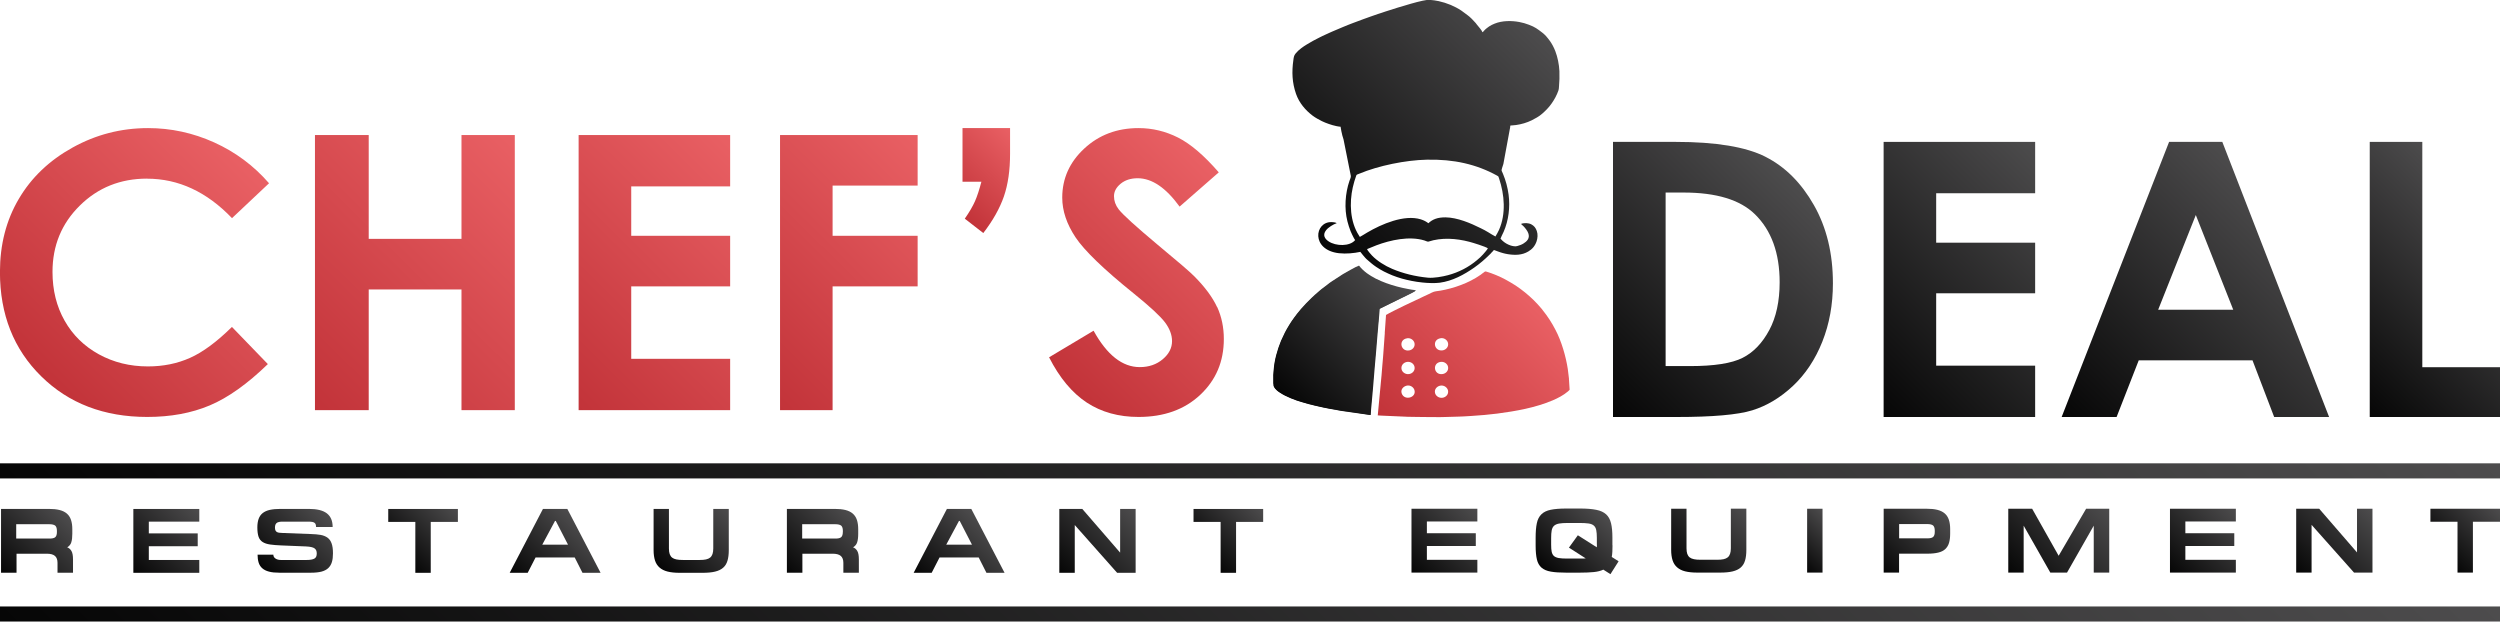 <svg width="185" height="46" viewBox="0 0 185 46" fill="none" xmlns="http://www.w3.org/2000/svg">
<g clip-path="url(#clip0_1_13093)">
<path fill-rule="evenodd" clip-rule="evenodd" d="M109.325 38.589V37.647H104.45V42.372H109.325V41.426H105.589V40.404H109.209V39.459H105.589V38.589H109.325Z" fill="url(#paint0_linear_1_13093)"/>
<path fill-rule="evenodd" clip-rule="evenodd" d="M179.851 38.609H181.856V42.372H182.995V38.609H185V37.647H179.851V38.609Z" fill="url(#paint1_linear_1_13093)"/>
<path fill-rule="evenodd" clip-rule="evenodd" d="M165.453 38.589V37.647H160.578V42.372H165.453V41.426H161.717V40.404H165.337V39.459H161.717V38.589H165.453Z" fill="url(#paint2_linear_1_13093)"/>
<path fill-rule="evenodd" clip-rule="evenodd" d="M142.649 40.971C142.955 40.971 143.217 40.943 143.43 40.891C143.644 40.84 143.817 40.756 143.946 40.636C144.074 40.516 144.171 40.365 144.227 40.177C144.284 39.989 144.312 39.758 144.312 39.487V39.159C144.312 38.888 144.28 38.653 144.215 38.461C144.151 38.269 144.046 38.11 143.905 37.99C143.764 37.87 143.583 37.782 143.362 37.727C143.14 37.671 142.879 37.647 142.573 37.647H139.392V42.372H140.531V40.971H142.645H142.649ZM140.536 38.78H142.601C142.818 38.78 142.963 38.816 143.048 38.884C143.128 38.956 143.173 39.084 143.173 39.267V39.363C143.173 39.538 143.132 39.662 143.052 39.734C142.971 39.806 142.83 39.838 142.629 39.838H140.536V38.776V38.78Z" fill="url(#paint3_linear_1_13093)"/>
<path fill-rule="evenodd" clip-rule="evenodd" d="M156.084 42.372V37.647H154.373L152.34 41.127L150.379 37.647H148.612V42.372H149.751V38.9L151.724 42.372H152.96L154.937 38.9V42.372H156.084Z" fill="url(#paint4_linear_1_13093)"/>
<path d="M134.867 37.647H133.728V42.372H134.867V37.647Z" fill="url(#paint5_linear_1_13093)"/>
<path fill-rule="evenodd" clip-rule="evenodd" d="M123.666 37.647V40.692C123.666 40.991 123.702 41.247 123.771 41.462C123.839 41.674 123.952 41.849 124.109 41.985C124.266 42.121 124.463 42.221 124.705 42.28C124.946 42.34 125.244 42.372 125.599 42.372H127.29C127.656 42.372 127.962 42.344 128.212 42.284C128.461 42.224 128.663 42.129 128.812 41.997C128.965 41.865 129.069 41.694 129.134 41.478C129.198 41.267 129.23 41.003 129.23 40.688V37.643H128.083V40.572C128.083 40.736 128.063 40.871 128.026 40.979C127.99 41.087 127.934 41.175 127.853 41.243C127.777 41.306 127.672 41.354 127.543 41.382C127.414 41.41 127.257 41.422 127.076 41.422H125.84C125.647 41.422 125.486 41.41 125.353 41.382C125.22 41.354 125.116 41.31 125.035 41.247C124.954 41.183 124.898 41.095 124.858 40.987C124.822 40.88 124.802 40.744 124.802 40.58V37.647H123.662H123.666Z" fill="url(#paint6_linear_1_13093)"/>
<path fill-rule="evenodd" clip-rule="evenodd" d="M119.318 40.349V39.778C119.318 39.351 119.286 39 119.217 38.72C119.149 38.441 119.028 38.221 118.855 38.062C118.678 37.902 118.436 37.786 118.122 37.727C117.812 37.663 117.41 37.631 116.923 37.631H115.912C115.437 37.631 115.05 37.663 114.756 37.723C114.463 37.782 114.229 37.894 114.064 38.058C113.899 38.218 113.782 38.441 113.726 38.72C113.665 39 113.637 39.363 113.637 39.802V40.373C113.637 40.796 113.669 41.135 113.73 41.398C113.79 41.658 113.907 41.861 114.076 42.009C114.245 42.153 114.475 42.252 114.765 42.3C115.054 42.352 115.433 42.376 115.896 42.376H116.906C117.317 42.376 117.663 42.36 117.945 42.332C118.223 42.304 118.456 42.244 118.646 42.153L119.173 42.488L119.777 41.534L119.27 41.215C119.294 41.095 119.306 40.967 119.314 40.824C119.322 40.68 119.326 40.524 119.326 40.357L119.318 40.349ZM118.171 40.289V40.397C118.171 40.432 118.171 40.468 118.163 40.5L116.761 39.61L116.101 40.524L117.345 41.322C117.277 41.327 117.204 41.331 117.124 41.334C117.047 41.334 116.963 41.334 116.878 41.334H115.972C115.711 41.334 115.501 41.322 115.348 41.295C115.191 41.267 115.075 41.215 114.99 41.143C114.909 41.067 114.853 40.963 114.825 40.832C114.797 40.7 114.785 40.528 114.785 40.313V39.822C114.785 39.586 114.797 39.395 114.825 39.251C114.853 39.108 114.909 38.992 114.994 38.912C115.079 38.832 115.203 38.776 115.364 38.744C115.525 38.716 115.743 38.7 116.013 38.7H116.858C117.148 38.7 117.377 38.712 117.547 38.736C117.72 38.76 117.849 38.812 117.941 38.892C118.034 38.972 118.094 39.084 118.122 39.227C118.15 39.371 118.167 39.562 118.167 39.798V40.289H118.171Z" fill="url(#paint7_linear_1_13093)"/>
<path fill-rule="evenodd" clip-rule="evenodd" d="M174.198 42.372H175.563V37.647H174.419V40.879L171.621 37.647H169.918V42.372H171.057V38.84L174.198 42.372Z" fill="url(#paint8_linear_1_13093)"/>
<path fill-rule="evenodd" clip-rule="evenodd" d="M42.528 41.251L43.104 42.388H44.444L41.984 37.663H40.177L37.717 42.388H39.049L39.633 41.251H42.524H42.528ZM41.071 38.549H41.127L42.033 40.305H40.128L41.071 38.549Z" fill="url(#paint9_linear_1_13093)"/>
<path fill-rule="evenodd" clip-rule="evenodd" d="M31.875 42.388V38.621H33.884V37.663H28.73V38.621H30.735V42.388H31.875Z" fill="url(#paint10_linear_1_13093)"/>
<path fill-rule="evenodd" clip-rule="evenodd" d="M5.274 40.133C5.327 39.977 5.351 39.766 5.351 39.498V39.171C5.351 38.9 5.319 38.664 5.254 38.473C5.19 38.281 5.085 38.122 4.944 38.002C4.803 37.882 4.622 37.794 4.401 37.739C4.179 37.683 3.918 37.659 3.612 37.659H0.077V42.384H1.224V40.975H3.479C3.744 40.975 3.942 41.031 4.067 41.139C4.191 41.247 4.256 41.418 4.256 41.65V42.384H5.403V41.402C5.403 41.123 5.367 40.911 5.29 40.78C5.214 40.644 5.109 40.552 4.976 40.504C5.129 40.408 5.23 40.285 5.278 40.129L5.274 40.133ZM4.211 39.379C4.211 39.554 4.171 39.678 4.091 39.75C4.01 39.822 3.869 39.854 3.668 39.854H1.2V38.792H3.64C3.853 38.792 4.002 38.828 4.087 38.896C4.167 38.968 4.211 39.095 4.211 39.279V39.375V39.379Z" fill="url(#paint11_linear_1_13093)"/>
<path fill-rule="evenodd" clip-rule="evenodd" d="M20.489 38.684C20.593 38.629 20.726 38.601 20.887 38.601H22.804C22.925 38.601 23.021 38.608 23.098 38.62C23.174 38.633 23.235 38.656 23.275 38.688C23.319 38.72 23.347 38.76 23.363 38.812C23.38 38.864 23.388 38.924 23.388 38.996H24.616C24.616 38.541 24.471 38.206 24.185 37.986C23.895 37.766 23.452 37.659 22.852 37.659H20.759C20.453 37.659 20.191 37.683 19.974 37.73C19.756 37.778 19.579 37.858 19.442 37.966C19.305 38.074 19.204 38.217 19.14 38.393C19.076 38.569 19.044 38.78 19.044 39.028C19.044 39.323 19.076 39.554 19.136 39.726C19.196 39.898 19.301 40.025 19.442 40.113C19.583 40.201 19.764 40.261 19.99 40.293C20.211 40.325 20.485 40.349 20.811 40.361L22.639 40.436C22.804 40.444 22.937 40.46 23.041 40.484C23.146 40.508 23.223 40.54 23.283 40.584C23.339 40.628 23.38 40.68 23.404 40.74C23.428 40.8 23.44 40.875 23.44 40.959C23.44 41.151 23.38 41.279 23.255 41.342C23.13 41.406 22.945 41.438 22.691 41.438H20.783C20.622 41.438 20.489 41.402 20.384 41.33C20.279 41.259 20.227 41.163 20.227 41.043H19.06C19.06 41.27 19.088 41.466 19.14 41.634C19.192 41.801 19.281 41.941 19.41 42.053C19.535 42.164 19.704 42.248 19.909 42.3C20.114 42.356 20.368 42.38 20.67 42.38H23.033C23.331 42.38 23.581 42.352 23.79 42.3C23.996 42.244 24.161 42.16 24.29 42.041C24.414 41.921 24.507 41.773 24.559 41.594C24.616 41.414 24.64 41.199 24.64 40.943C24.64 40.632 24.604 40.385 24.535 40.201C24.467 40.017 24.366 39.882 24.229 39.782C24.092 39.686 23.923 39.618 23.722 39.582C23.517 39.546 23.283 39.526 23.009 39.519L20.899 39.439C20.819 39.435 20.742 39.427 20.674 39.423C20.606 39.415 20.545 39.399 20.501 39.375C20.453 39.351 20.416 39.311 20.388 39.259C20.36 39.207 20.348 39.131 20.348 39.04C20.348 38.86 20.4 38.74 20.505 38.68L20.489 38.684Z" fill="url(#paint12_linear_1_13093)"/>
<path fill-rule="evenodd" clip-rule="evenodd" d="M14.748 38.601V37.663H9.868V42.388H14.748V41.438H11.012V40.421H14.631V39.471H11.012V38.601H14.748Z" fill="url(#paint13_linear_1_13093)"/>
<path fill-rule="evenodd" clip-rule="evenodd" d="M91.469 42.388V38.621H93.474V37.663H88.321V38.621H90.326V42.388H91.469Z" fill="url(#paint14_linear_1_13093)"/>
<path fill-rule="evenodd" clip-rule="evenodd" d="M82.668 42.388H84.037V37.663H82.89V40.895L80.092 37.663H78.389V42.388H79.532V38.852L82.668 42.388Z" fill="url(#paint15_linear_1_13093)"/>
<path fill-rule="evenodd" clip-rule="evenodd" d="M63.431 40.133C63.48 39.977 63.508 39.766 63.508 39.498V39.171C63.508 38.9 63.475 38.664 63.411 38.473C63.347 38.281 63.242 38.122 63.101 38.002C62.96 37.882 62.779 37.794 62.558 37.739C62.336 37.683 62.074 37.659 61.768 37.659H58.23V42.384H59.377V40.975H61.632C61.897 40.975 62.095 41.031 62.219 41.139C62.344 41.247 62.409 41.418 62.409 41.65V42.384H63.556V41.402C63.556 41.123 63.52 40.911 63.443 40.78C63.367 40.644 63.262 40.552 63.129 40.504C63.282 40.408 63.383 40.285 63.431 40.129V40.133ZM62.368 39.379C62.368 39.554 62.328 39.678 62.248 39.75C62.167 39.822 62.026 39.854 61.825 39.854H59.361V38.792H61.801C62.014 38.792 62.163 38.828 62.248 38.896C62.328 38.968 62.372 39.095 62.372 39.279V39.375L62.368 39.379Z" fill="url(#paint16_linear_1_13093)"/>
<path fill-rule="evenodd" clip-rule="evenodd" d="M48.366 37.663V40.708C48.366 41.007 48.402 41.263 48.471 41.478C48.539 41.69 48.652 41.865 48.809 42.001C48.966 42.137 49.163 42.236 49.405 42.296C49.646 42.356 49.944 42.388 50.298 42.388H51.989C52.356 42.388 52.662 42.36 52.911 42.3C53.161 42.24 53.362 42.145 53.511 42.013C53.664 41.881 53.769 41.709 53.833 41.494C53.898 41.279 53.93 41.019 53.93 40.704V37.659H52.782V40.588C52.782 40.752 52.762 40.887 52.726 40.995C52.69 41.103 52.633 41.191 52.553 41.259C52.477 41.322 52.372 41.37 52.243 41.398C52.114 41.426 51.957 41.438 51.776 41.438H50.54C50.347 41.438 50.186 41.426 50.053 41.398C49.92 41.37 49.815 41.326 49.735 41.263C49.654 41.199 49.598 41.111 49.558 41.003C49.521 40.895 49.501 40.76 49.501 40.596V37.663H48.362H48.366Z" fill="url(#paint17_linear_1_13093)"/>
<path fill-rule="evenodd" clip-rule="evenodd" d="M72.422 41.251L72.997 42.388H74.338L71.878 37.663H70.07L67.61 42.388H68.943L69.527 41.251H72.418H72.422ZM70.964 38.549H71.02L71.926 40.305H70.022L70.964 38.549Z" fill="url(#paint18_linear_1_13093)"/>
<path d="M185 34.286H0V35.404H185V34.286Z" fill="url(#paint19_linear_1_13093)"/>
<path d="M185 44.878H0V45.996H185V44.878Z" fill="url(#paint20_linear_1_13093)"/>
<path d="M130.648 11.602C129.194 10.867 126.976 10.5 123.992 10.5H119.362V30.858H124.065C126.726 30.858 128.594 30.695 129.669 30.363C130.748 30.028 131.747 29.429 132.673 28.563C133.599 27.693 134.327 26.604 134.851 25.287C135.374 23.974 135.636 22.533 135.636 20.965C135.636 18.758 135.169 16.83 134.231 15.182C133.293 13.529 132.097 12.336 130.648 11.606V11.602ZM130.925 24.429C130.414 25.387 129.758 26.073 128.953 26.48C128.147 26.887 126.855 27.091 125.067 27.091H123.256V14.248H124.58C127.008 14.248 128.771 14.783 129.866 15.856C131.082 17.045 131.694 18.726 131.694 20.885C131.694 22.294 131.437 23.475 130.925 24.433V24.429Z" fill="url(#paint21_linear_1_13093)"/>
<path d="M160.513 10.5L152.562 30.858H156.628L158.267 26.664H166.685L168.288 30.858H172.354L164.451 10.5H160.513ZM159.704 22.92L162.49 15.912L165.26 22.92H159.708H159.704Z" fill="url(#paint22_linear_1_13093)"/>
<path d="M179.251 27.174V10.5H175.361V30.858H185V27.174H179.251Z" fill="url(#paint23_linear_1_13093)"/>
<path d="M139.388 30.858H150.601V27.059H143.277V21.703H150.601V17.959H143.277V14.3H150.601V10.5H139.388V30.858Z" fill="url(#paint24_linear_1_13093)"/>
<path d="M90.061 22.717C89.726 21.994 89.163 21.236 88.374 20.442C88.055 20.119 87.15 19.34 85.656 18.103C84.058 16.766 83.099 15.896 82.781 15.489C82.548 15.186 82.435 14.862 82.435 14.519C82.435 14.176 82.596 13.873 82.926 13.597C83.252 13.33 83.671 13.19 84.186 13.19C85.241 13.19 86.276 13.889 87.29 15.289L90.189 12.755C89.106 11.506 88.108 10.652 87.178 10.181C86.252 9.714 85.277 9.479 84.251 9.479C82.66 9.479 81.32 9.985 80.233 10.995C79.15 12.001 78.606 13.21 78.606 14.623C78.606 15.601 78.936 16.578 79.588 17.56C80.241 18.542 81.686 19.939 83.929 21.743C85.104 22.693 85.869 23.403 86.212 23.858C86.558 24.321 86.731 24.784 86.731 25.243C86.731 25.75 86.501 26.197 86.042 26.584C85.583 26.971 85.016 27.166 84.343 27.166C83.055 27.166 81.916 26.269 80.925 24.473L77.632 26.44C78.405 27.961 79.339 29.078 80.426 29.793C81.513 30.503 82.785 30.854 84.251 30.854C86.131 30.854 87.649 30.311 88.812 29.222C89.98 28.128 90.564 26.756 90.564 25.083C90.564 24.229 90.399 23.439 90.069 22.713L90.061 22.717Z" fill="url(#paint25_linear_1_13093)"/>
<path d="M71.222 13.45H72.623C72.466 14.048 72.309 14.531 72.148 14.894C71.987 15.258 71.737 15.689 71.395 16.183L72.764 17.245C73.481 16.315 73.988 15.405 74.29 14.531C74.592 13.653 74.745 12.604 74.745 11.382V9.475H71.226V13.446L71.222 13.45Z" fill="url(#paint26_linear_1_13093)"/>
<path d="M57.723 30.351H61.612V21.192H67.905V17.449H61.612V13.733H67.905V9.993H57.723V30.351Z" fill="url(#paint27_linear_1_13093)"/>
<path d="M42.818 30.351H54.031V26.552H46.711V21.192H54.031V17.449H46.711V13.793H54.031V9.993H42.818V30.351Z" fill="url(#paint28_linear_1_13093)"/>
<path d="M34.15 17.676H27.285V9.993H23.307V30.351H27.285V21.42H34.15V30.351H38.095V9.993H34.15V17.676Z" fill="url(#paint29_linear_1_13093)"/>
<path d="M10.879 13.222C13.21 13.222 15.303 14.196 17.168 16.143L19.909 13.561C18.774 12.256 17.421 11.251 15.851 10.54C14.277 9.83 12.646 9.479 10.955 9.479C8.958 9.479 7.098 9.961 5.371 10.919C3.64 11.877 2.315 13.146 1.389 14.723C0.459 16.299 -0.004 18.103 -0.004 20.134C-0.004 23.267 1.011 25.841 3.048 27.845C5.085 29.852 7.702 30.854 10.895 30.854C12.626 30.854 14.168 30.571 15.521 30C16.869 29.433 18.307 28.412 19.821 26.943L17.163 24.193C16.04 25.299 15.005 26.065 14.059 26.484C13.121 26.903 12.082 27.115 10.947 27.115C9.61 27.115 8.403 26.815 7.312 26.217C6.224 25.618 5.379 24.788 4.783 23.734C4.187 22.685 3.885 21.479 3.885 20.122C3.885 18.175 4.558 16.539 5.906 15.213C7.251 13.885 8.91 13.218 10.875 13.218L10.879 13.222Z" fill="url(#paint30_linear_1_13093)"/>
<path fill-rule="evenodd" clip-rule="evenodd" d="M105.779 -6.46468e-05H105.581H105.573L105.283 0.052C104.997 0.112 104.704 0.192 104.422 0.271C103.778 0.455 103.137 0.65 102.505 0.858C102.413 0.89 102.32 0.922 102.236 0.95C102.147 0.978 102.066 1.002 101.974 1.034L101.434 1.221C101.346 1.253 101.261 1.285 101.169 1.317C101.076 1.349 100.995 1.377 100.911 1.409L100.13 1.7C99.868 1.8 99.618 1.896 99.361 2.007L98.604 2.327C98.523 2.363 98.439 2.402 98.354 2.438L97.867 2.662C97.783 2.706 97.71 2.742 97.626 2.782C97.36 2.905 96.937 3.145 96.7 3.292L96.486 3.428C96.245 3.592 95.874 3.875 95.766 4.143C95.737 4.214 95.721 4.362 95.709 4.446C95.584 5.324 95.617 6.118 95.906 6.948C96.136 7.607 96.595 8.153 97.142 8.565C97.352 8.72 97.577 8.84 97.819 8.964C97.899 9.004 97.984 9.04 98.069 9.075C98.242 9.147 98.419 9.203 98.6 9.259C98.741 9.303 99.043 9.371 99.204 9.379C99.236 9.602 99.28 9.814 99.333 10.025C99.357 10.125 99.389 10.229 99.421 10.317C99.441 10.373 99.832 12.404 99.961 13.018C99.981 13.11 99.892 13.29 99.86 13.382C99.542 14.308 99.47 15.437 99.707 16.371C99.776 16.634 99.848 16.87 99.945 17.113C100.017 17.289 100.102 17.453 100.186 17.616C100.214 17.672 100.247 17.716 100.279 17.768C99.884 18.247 98.854 18.223 98.318 17.863C98.032 17.672 97.851 17.389 98.133 17.033C98.298 16.822 98.66 16.602 98.914 16.515L98.898 16.503C98.817 16.451 98.628 16.439 98.544 16.435C97.267 16.395 96.998 18.498 99.083 18.738C99.615 18.797 100.198 18.738 100.665 18.638L100.863 18.885C100.971 19.009 101.068 19.137 101.197 19.24C101.43 19.44 101.567 19.568 101.833 19.747C102.018 19.871 102.215 19.991 102.409 20.09C102.517 20.146 102.618 20.19 102.719 20.238C103.077 20.414 103.681 20.617 104.088 20.705C104.212 20.733 104.325 20.757 104.454 20.785C104.72 20.841 104.981 20.873 105.259 20.905C105.638 20.949 106.197 20.968 106.543 20.921C107.486 20.793 108.327 20.334 109.092 19.803C109.491 19.524 109.873 19.197 110.215 18.857C110.256 18.817 110.292 18.785 110.332 18.742C110.352 18.718 110.36 18.706 110.38 18.682C110.437 18.626 110.505 18.566 110.549 18.498C110.622 18.518 110.984 18.67 111.222 18.73C111.343 18.762 111.459 18.79 111.584 18.809C112.116 18.893 112.635 18.885 113.094 18.61C113.384 18.438 113.585 18.211 113.706 17.863C113.786 17.628 113.811 17.337 113.722 17.089C113.642 16.858 113.521 16.71 113.311 16.598C113.191 16.535 113.086 16.527 112.949 16.511C112.873 16.503 112.627 16.527 112.563 16.567C112.591 16.63 112.663 16.666 112.716 16.718C112.856 16.858 113.026 17.069 113.094 17.257C113.235 17.648 112.973 17.872 112.732 18.023C112.607 18.103 112.446 18.159 112.293 18.203C112.18 18.235 112.148 18.235 112.019 18.219C111.926 18.207 111.85 18.187 111.765 18.159C111.548 18.083 111.355 17.971 111.186 17.816C111.133 17.768 111.089 17.704 111.037 17.66C111.045 17.608 111.222 17.261 111.27 17.153C111.637 16.311 111.757 15.329 111.637 14.411C111.564 13.865 111.427 13.354 111.218 12.855C111.077 12.52 111.081 12.687 111.25 12.133L111.753 9.411C111.753 9.227 111.733 9.315 112.196 9.251C112.603 9.191 112.985 9.079 113.344 8.904C113.541 8.804 113.557 8.788 113.734 8.692C114.004 8.541 114.258 8.301 114.471 8.082C114.596 7.954 114.708 7.814 114.813 7.667C115.027 7.367 115.208 7.032 115.328 6.681C115.353 6.605 115.361 6.501 115.365 6.413C115.397 5.998 115.413 5.687 115.397 5.268C115.373 4.765 115.264 4.226 115.091 3.779C114.982 3.5 114.829 3.209 114.668 2.997C114.62 2.933 114.58 2.885 114.539 2.83L114.406 2.67C114.354 2.618 114.31 2.574 114.258 2.522L114.133 2.418C113.762 2.135 113.597 2.003 113.142 1.832C112.917 1.748 112.691 1.676 112.446 1.632C111.862 1.52 111.157 1.52 110.594 1.752C110.521 1.784 110.449 1.82 110.38 1.848C110.26 1.904 110.115 2.011 110.018 2.087C109.937 2.155 109.853 2.223 109.789 2.307C109.76 2.343 109.744 2.367 109.704 2.387C109.668 2.263 109.394 1.944 109.289 1.82L109.205 1.708C109.092 1.568 108.746 1.217 108.601 1.125C108.54 1.089 108.283 0.878 108.142 0.786C107.639 0.451 107.055 0.215 106.463 0.084C106.242 0.036 106.028 0.008 105.803 -0.008L105.758 -0.02L105.779 -6.46468e-05ZM110.654 17.496C110.61 17.488 110.199 17.229 110.119 17.181C109.958 17.081 109.748 16.97 109.571 16.886C108.818 16.511 107.848 16.096 106.966 16.084C106.7 16.084 106.451 16.111 106.229 16.191C106.133 16.227 106.016 16.279 105.94 16.331C105.863 16.383 105.75 16.463 105.702 16.519C105.67 16.507 105.621 16.459 105.581 16.435C105.533 16.403 105.497 16.383 105.444 16.355C105.356 16.307 105.247 16.267 105.138 16.231C103.91 15.856 102.24 16.582 101.177 17.205C101.096 17.253 100.665 17.52 100.629 17.532C100.613 17.5 100.577 17.448 100.557 17.417C99.9 16.407 99.848 15.014 100.106 13.865C100.178 13.537 100.255 13.31 100.359 13.002C100.392 12.907 100.42 12.923 100.593 12.851C102.006 12.26 104.015 11.849 105.585 11.817C107.582 11.773 109.261 12.156 110.775 12.991C110.904 13.062 110.884 13.058 110.932 13.206C111.335 14.403 111.451 15.832 110.928 17.009C110.888 17.097 110.843 17.181 110.803 17.257L110.662 17.5L110.654 17.496ZM101.161 18.434L101.857 18.151C102.884 17.764 104.301 17.448 105.412 17.796C105.525 17.832 105.646 17.899 105.702 17.88C106.672 17.56 107.751 17.636 108.73 17.892C108.995 17.959 109.921 18.247 110.103 18.374C110.054 18.486 109.817 18.742 109.74 18.833C109.611 18.981 109.47 19.105 109.317 19.233C108.701 19.763 107.945 20.154 107.139 20.366C106.753 20.47 106.089 20.589 105.67 20.549C104.712 20.458 103.814 20.23 103.021 19.895C102.489 19.672 101.905 19.304 101.527 18.909C101.458 18.837 101.193 18.538 101.161 18.434Z" fill="url(#paint31_linear_1_13093)"/>
<path fill-rule="evenodd" clip-rule="evenodd" d="M94.248 27.785V28.376C94.28 28.432 94.232 28.476 94.292 28.615C94.32 28.687 94.429 28.815 94.485 28.859C94.614 28.962 94.562 28.931 94.739 29.05C95.17 29.338 95.858 29.605 96.377 29.749C96.688 29.837 96.99 29.932 97.312 30C97.384 30.016 97.469 30.036 97.541 30.052C98.048 30.176 98.761 30.303 99.272 30.387L101.326 30.687H101.394C101.394 30.495 101.454 29.928 101.471 29.689C101.499 29.362 101.531 29.042 101.555 28.715C101.567 28.555 101.575 28.384 101.595 28.232C101.615 28.064 101.615 27.909 101.636 27.745C101.652 27.602 101.668 27.418 101.676 27.262C101.692 26.983 101.748 26.552 101.764 26.277C101.772 26.121 101.789 25.945 101.805 25.794C101.825 25.626 101.825 25.474 101.845 25.307C101.865 25.147 101.877 24.976 101.885 24.824C101.893 24.676 101.921 24.489 101.93 24.333C101.934 24.181 101.958 24.006 101.974 23.85C101.99 23.686 101.994 23.519 102.014 23.363L102.05 22.876L103.391 22.218C103.443 22.194 104.679 21.595 104.72 21.547C104.691 21.531 104.45 21.503 104.393 21.495C104.285 21.479 104.188 21.459 104.075 21.439C103.117 21.264 101.877 20.877 101.096 20.286C100.895 20.134 100.681 19.935 100.528 19.735C100.267 19.819 99.615 20.214 99.349 20.358L98.535 20.889C98.362 20.992 98.097 21.228 97.956 21.324C97.799 21.427 97.428 21.755 97.287 21.883C97.243 21.918 97.215 21.958 97.171 21.99C97.118 22.03 97.098 22.058 97.054 22.098C96.74 22.405 96.571 22.569 96.281 22.904L95.979 23.271C95.931 23.347 95.85 23.447 95.786 23.527C95.552 23.838 95.278 24.285 95.101 24.628L94.815 25.239C94.546 25.901 94.328 26.66 94.276 27.382C94.276 27.426 94.252 27.777 94.244 27.789" fill="url(#paint32_linear_1_13093)"/>
<path fill-rule="evenodd" clip-rule="evenodd" d="M94.223 27.781V28.376C94.255 28.432 94.207 28.476 94.267 28.619C94.296 28.691 94.404 28.819 94.461 28.867C94.59 28.971 94.537 28.942 94.719 29.062C95.153 29.354 95.85 29.625 96.373 29.769C96.687 29.857 96.993 29.956 97.315 30.02C97.388 30.036 97.472 30.056 97.545 30.072C98.056 30.196 98.777 30.323 99.292 30.411L101.366 30.71H101.434C101.434 30.519 101.494 29.944 101.515 29.705C101.543 29.378 101.579 29.054 101.603 28.719C101.615 28.559 101.623 28.388 101.643 28.232C101.664 28.064 101.664 27.905 101.684 27.741C101.7 27.598 101.716 27.41 101.724 27.254C101.74 26.971 101.796 26.54 101.812 26.261C101.821 26.101 101.837 25.925 101.853 25.774C101.873 25.606 101.873 25.45 101.893 25.283C101.913 25.123 101.925 24.948 101.933 24.796C101.941 24.648 101.97 24.457 101.978 24.297C101.982 24.141 102.006 23.97 102.022 23.81C102.038 23.642 102.042 23.475 102.062 23.319L102.102 22.828L103.455 22.162C103.507 22.138 104.756 21.535 104.796 21.487C104.768 21.471 104.522 21.444 104.47 21.436C104.357 21.419 104.264 21.4 104.148 21.376C103.181 21.2 101.929 20.805 101.14 20.21C100.939 20.059 100.721 19.859 100.568 19.655C100.307 19.739 99.642 20.142 99.377 20.286L98.555 20.821C98.382 20.925 98.112 21.164 97.968 21.26C97.806 21.364 97.436 21.695 97.291 21.823C97.247 21.858 97.219 21.898 97.174 21.934C97.122 21.974 97.102 22.002 97.058 22.042C96.744 22.353 96.57 22.517 96.277 22.856L95.971 23.227C95.922 23.307 95.838 23.403 95.777 23.487C95.54 23.802 95.266 24.249 95.085 24.6L94.795 25.215C94.521 25.881 94.304 26.652 94.251 27.378C94.251 27.422 94.223 27.777 94.219 27.789" fill="url(#paint33_linear_1_13093)"/>
<path fill-rule="evenodd" clip-rule="evenodd" d="M116.105 28.033C116.073 27.781 116.053 27.554 116.017 27.31C115.876 26.376 115.546 25.239 115.107 24.413L114.894 24.022C114.817 23.87 114.531 23.443 114.422 23.295C114.306 23.136 114.201 22.996 114.076 22.844C113.915 22.653 113.678 22.389 113.496 22.214C113.082 21.811 112.651 21.459 112.168 21.136C111.963 21 111.616 20.801 111.411 20.689C111.016 20.47 110.437 20.23 109.99 20.099C109.917 20.079 109.897 20.079 109.849 20.119C109.072 20.757 107.989 21.208 106.95 21.436C106.729 21.483 106.491 21.531 106.258 21.555C106.06 21.575 105.863 21.707 105.686 21.783C105.497 21.859 105.319 21.962 105.134 22.042C104.897 22.146 103.041 23.02 102.566 23.307L102.473 24.608C102.473 24.632 102.473 24.66 102.473 24.684L102.364 26.189C102.364 26.221 102.36 26.257 102.356 26.289L102.344 26.452C102.324 26.668 102.3 26.887 102.288 27.099C102.264 27.51 102.207 28.045 102.167 28.472L101.954 30.738C102.014 30.747 102.139 30.755 102.199 30.755L103.918 30.83C104.015 30.83 104.079 30.842 104.168 30.842L104.921 30.854C105.07 30.858 106.797 30.878 106.946 30.858L107.932 30.83C108.234 30.83 109.595 30.735 109.853 30.707C110.167 30.671 110.477 30.647 110.783 30.607C112.184 30.423 113.593 30.176 114.894 29.629C115.28 29.465 115.707 29.242 116.021 28.971C116.077 28.923 116.101 28.895 116.15 28.851V28.787C116.15 28.787 116.113 28.124 116.101 28.037L116.105 28.033ZM104.12 25.031C104.401 24.988 104.635 25.183 104.675 25.399C104.728 25.682 104.514 25.89 104.289 25.929C103.641 26.045 103.459 25.135 104.12 25.035V25.031ZM104.269 27.681C103.987 27.721 103.737 27.526 103.709 27.29C103.673 27.011 103.89 26.807 104.14 26.779C104.418 26.747 104.647 26.939 104.679 27.167C104.72 27.446 104.502 27.649 104.269 27.681ZM103.725 29.11C103.628 28.815 103.854 28.603 104.071 28.544C104.361 28.464 104.607 28.659 104.667 28.859C104.84 29.437 103.91 29.677 103.725 29.106V29.11ZM106.596 25.027C106.874 24.98 107.111 25.171 107.155 25.391C107.212 25.674 106.99 25.886 106.765 25.925C106.129 26.033 105.935 25.143 106.596 25.031V25.027ZM106.741 27.681C106.092 27.769 105.968 26.855 106.616 26.779C106.89 26.747 107.127 26.935 107.159 27.163C107.2 27.45 106.982 27.649 106.741 27.681ZM106.773 29.43C106.483 29.485 106.241 29.294 106.193 29.082C106.125 28.795 106.346 28.587 106.568 28.54C106.853 28.48 107.099 28.671 107.151 28.887C107.216 29.174 107.002 29.386 106.773 29.43Z" fill="url(#paint34_linear_1_13093)"/>
</g>
<defs>
<linearGradient id="paint0_linear_1_13093" x1="104.474" y1="42.4" x2="109.255" y2="37.577" gradientUnits="userSpaceOnUse">
<stop stop-color="#060606"/>
<stop offset="1" stop-color="#4D4C4D"/>
</linearGradient>
<linearGradient id="paint1_linear_1_13093" x1="180.446" y1="40.975" x2="184.369" y2="37.022" gradientUnits="userSpaceOnUse">
<stop stop-color="#060606"/>
<stop offset="1" stop-color="#4D4C4D"/>
</linearGradient>
<linearGradient id="paint2_linear_1_13093" x1="160.606" y1="42.4" x2="165.383" y2="37.577" gradientUnits="userSpaceOnUse">
<stop stop-color="#060606"/>
<stop offset="1" stop-color="#4D4C4D"/>
</linearGradient>
<linearGradient id="paint3_linear_1_13093" x1="138.905" y1="41.885" x2="143.331" y2="37.416" gradientUnits="userSpaceOnUse">
<stop stop-color="#060606"/>
<stop offset="1" stop-color="#4D4C4D"/>
</linearGradient>
<linearGradient id="paint4_linear_1_13093" x1="149.288" y1="43.042" x2="155.354" y2="36.923" gradientUnits="userSpaceOnUse">
<stop stop-color="#060606"/>
<stop offset="1" stop-color="#4D4C4D"/>
</linearGradient>
<linearGradient id="paint5_linear_1_13093" x1="132.822" y1="41.474" x2="135.751" y2="38.519" gradientUnits="userSpaceOnUse">
<stop stop-color="#060606"/>
<stop offset="1" stop-color="#4D4C4D"/>
</linearGradient>
<linearGradient id="paint6_linear_1_13093" x1="124.081" y1="41.961" x2="128.79" y2="37.21" gradientUnits="userSpaceOnUse">
<stop stop-color="#060606"/>
<stop offset="1" stop-color="#4D4C4D"/>
</linearGradient>
<linearGradient id="paint7_linear_1_13093" x1="114.463" y1="42.396" x2="118.809" y2="38.012" gradientUnits="userSpaceOnUse">
<stop stop-color="#060606"/>
<stop offset="1" stop-color="#4D4C4D"/>
</linearGradient>
<linearGradient id="paint8_linear_1_13093" x1="170.139" y1="42.592" x2="175.3" y2="37.386" gradientUnits="userSpaceOnUse">
<stop stop-color="#060606"/>
<stop offset="1" stop-color="#4D4C4D"/>
</linearGradient>
<linearGradient id="paint9_linear_1_13093" x1="38.824" y1="43.482" x2="43.302" y2="38.965" gradientUnits="userSpaceOnUse">
<stop stop-color="#060606"/>
<stop offset="1" stop-color="#4D4C4D"/>
</linearGradient>
<linearGradient id="paint10_linear_1_13093" x1="29.326" y1="40.991" x2="33.249" y2="37.034" gradientUnits="userSpaceOnUse">
<stop stop-color="#060606"/>
<stop offset="1" stop-color="#4D4C4D"/>
</linearGradient>
<linearGradient id="paint11_linear_1_13093" x1="0.214" y1="42.524" x2="4.819" y2="37.878" gradientUnits="userSpaceOnUse">
<stop stop-color="#060606"/>
<stop offset="1" stop-color="#4D4C4D"/>
</linearGradient>
<linearGradient id="paint12_linear_1_13093" x1="19.587" y1="42.248" x2="24.001" y2="37.796" gradientUnits="userSpaceOnUse">
<stop stop-color="#060606"/>
<stop offset="1" stop-color="#4D4C4D"/>
</linearGradient>
<linearGradient id="paint13_linear_1_13093" x1="9.896" y1="42.412" x2="14.677" y2="37.593" gradientUnits="userSpaceOnUse">
<stop stop-color="#060606"/>
<stop offset="1" stop-color="#4D4C4D"/>
</linearGradient>
<linearGradient id="paint14_linear_1_13093" x1="88.921" y1="40.991" x2="92.84" y2="37.034" gradientUnits="userSpaceOnUse">
<stop stop-color="#060606"/>
<stop offset="1" stop-color="#4D4C4D"/>
</linearGradient>
<linearGradient id="paint15_linear_1_13093" x1="78.61" y1="42.604" x2="83.77" y2="37.398" gradientUnits="userSpaceOnUse">
<stop stop-color="#060606"/>
<stop offset="1" stop-color="#4D4C4D"/>
</linearGradient>
<linearGradient id="paint16_linear_1_13093" x1="58.37" y1="42.524" x2="62.976" y2="37.878" gradientUnits="userSpaceOnUse">
<stop stop-color="#060606"/>
<stop offset="1" stop-color="#4D4C4D"/>
</linearGradient>
<linearGradient id="paint17_linear_1_13093" x1="48.781" y1="41.977" x2="53.494" y2="37.226" gradientUnits="userSpaceOnUse">
<stop stop-color="#060606"/>
<stop offset="1" stop-color="#4D4C4D"/>
</linearGradient>
<linearGradient id="paint18_linear_1_13093" x1="68.718" y1="43.482" x2="73.195" y2="38.965" gradientUnits="userSpaceOnUse">
<stop stop-color="#060606"/>
<stop offset="1" stop-color="#4D4C4D"/>
</linearGradient>
<linearGradient id="paint19_linear_1_13093" x1="45.97" y1="80.973" x2="138.218" y2="-12.087" gradientUnits="userSpaceOnUse">
<stop stop-color="#060606"/>
<stop offset="1" stop-color="#4D4C4D"/>
</linearGradient>
<linearGradient id="paint20_linear_1_13093" x1="45.97" y1="91.565" x2="138.218" y2="-1.495" gradientUnits="userSpaceOnUse">
<stop stop-color="#060606"/>
<stop offset="1" stop-color="#4D4C4D"/>
</linearGradient>
<linearGradient id="paint21_linear_1_13093" x1="116.975" y1="28.496" x2="132.459" y2="12.879" gradientUnits="userSpaceOnUse">
<stop stop-color="#060606"/>
<stop offset="1" stop-color="#4D4C4D"/>
</linearGradient>
<linearGradient id="paint22_linear_1_13093" x1="154.361" y1="32.646" x2="170.432" y2="16.434" gradientUnits="userSpaceOnUse">
<stop stop-color="#060606"/>
<stop offset="1" stop-color="#4D4C4D"/>
</linearGradient>
<linearGradient id="paint23_linear_1_13093" x1="172.64" y1="28.16" x2="184.744" y2="15.946" gradientUnits="userSpaceOnUse">
<stop stop-color="#060606"/>
<stop offset="1" stop-color="#4D4C4D"/>
</linearGradient>
<linearGradient id="paint24_linear_1_13093" x1="137.057" y1="28.547" x2="152.793" y2="12.673" gradientUnits="userSpaceOnUse">
<stop stop-color="#060606"/>
<stop offset="1" stop-color="#4D4C4D"/>
</linearGradient>
<linearGradient id="paint25_linear_1_13093" x1="77.491" y1="27.075" x2="90.976" y2="13.471" gradientUnits="userSpaceOnUse">
<stop stop-color="#C23339"/>
<stop offset="1" stop-color="#E96064"/>
</linearGradient>
<linearGradient id="paint26_linear_1_13093" x1="70.272" y1="15.074" x2="75.281" y2="10.017" gradientUnits="userSpaceOnUse">
<stop stop-color="#C23339"/>
<stop offset="1" stop-color="#E96064"/>
</linearGradient>
<linearGradient id="paint27_linear_1_13093" x1="53.56" y1="26.225" x2="68.785" y2="10.866" gradientUnits="userSpaceOnUse">
<stop stop-color="#C23339"/>
<stop offset="1" stop-color="#E96064"/>
</linearGradient>
<linearGradient id="paint28_linear_1_13093" x1="40.487" y1="28.041" x2="56.223" y2="12.166" gradientUnits="userSpaceOnUse">
<stop stop-color="#C23339"/>
<stop offset="1" stop-color="#E96064"/>
</linearGradient>
<linearGradient id="paint29_linear_1_13093" x1="21.87" y1="28.927" x2="39.377" y2="11.265" gradientUnits="userSpaceOnUse">
<stop stop-color="#C23339"/>
<stop offset="1" stop-color="#E96064"/>
</linearGradient>
<linearGradient id="paint30_linear_1_13093" x1="3.177" y1="27.973" x2="18.697" y2="12.316" gradientUnits="userSpaceOnUse">
<stop stop-color="#C23339"/>
<stop offset="1" stop-color="#E96064"/>
</linearGradient>
<linearGradient id="paint31_linear_1_13093" x1="97.706" y1="18.051" x2="113.673" y2="1.943" gradientUnits="userSpaceOnUse">
<stop stop-color="#060606"/>
<stop offset="1" stop-color="#4D4C4D"/>
</linearGradient>
<linearGradient id="paint32_linear_1_13093" x1="95.609" y1="29.976" x2="104.34" y2="21.163" gradientUnits="userSpaceOnUse">
<stop stop-color="#060707"/>
<stop offset="1" stop-color="#4D4C4D"/>
</linearGradient>
<linearGradient id="paint33_linear_1_13093" x1="95.596" y1="29.992" x2="104.408" y2="21.103" gradientUnits="userSpaceOnUse">
<stop stop-color="#060606"/>
<stop offset="1" stop-color="#4D4C4D"/>
</linearGradient>
<linearGradient id="paint34_linear_1_13093" x1="103.31" y1="32.072" x2="113.291" y2="22.003" gradientUnits="userSpaceOnUse">
<stop stop-color="#C23339"/>
<stop offset="1" stop-color="#E96064"/>
</linearGradient>
<clipPath id="clip0_1_13093">
<rect width="185" height="46" fill="white"/>
</clipPath>
</defs>
</svg>
